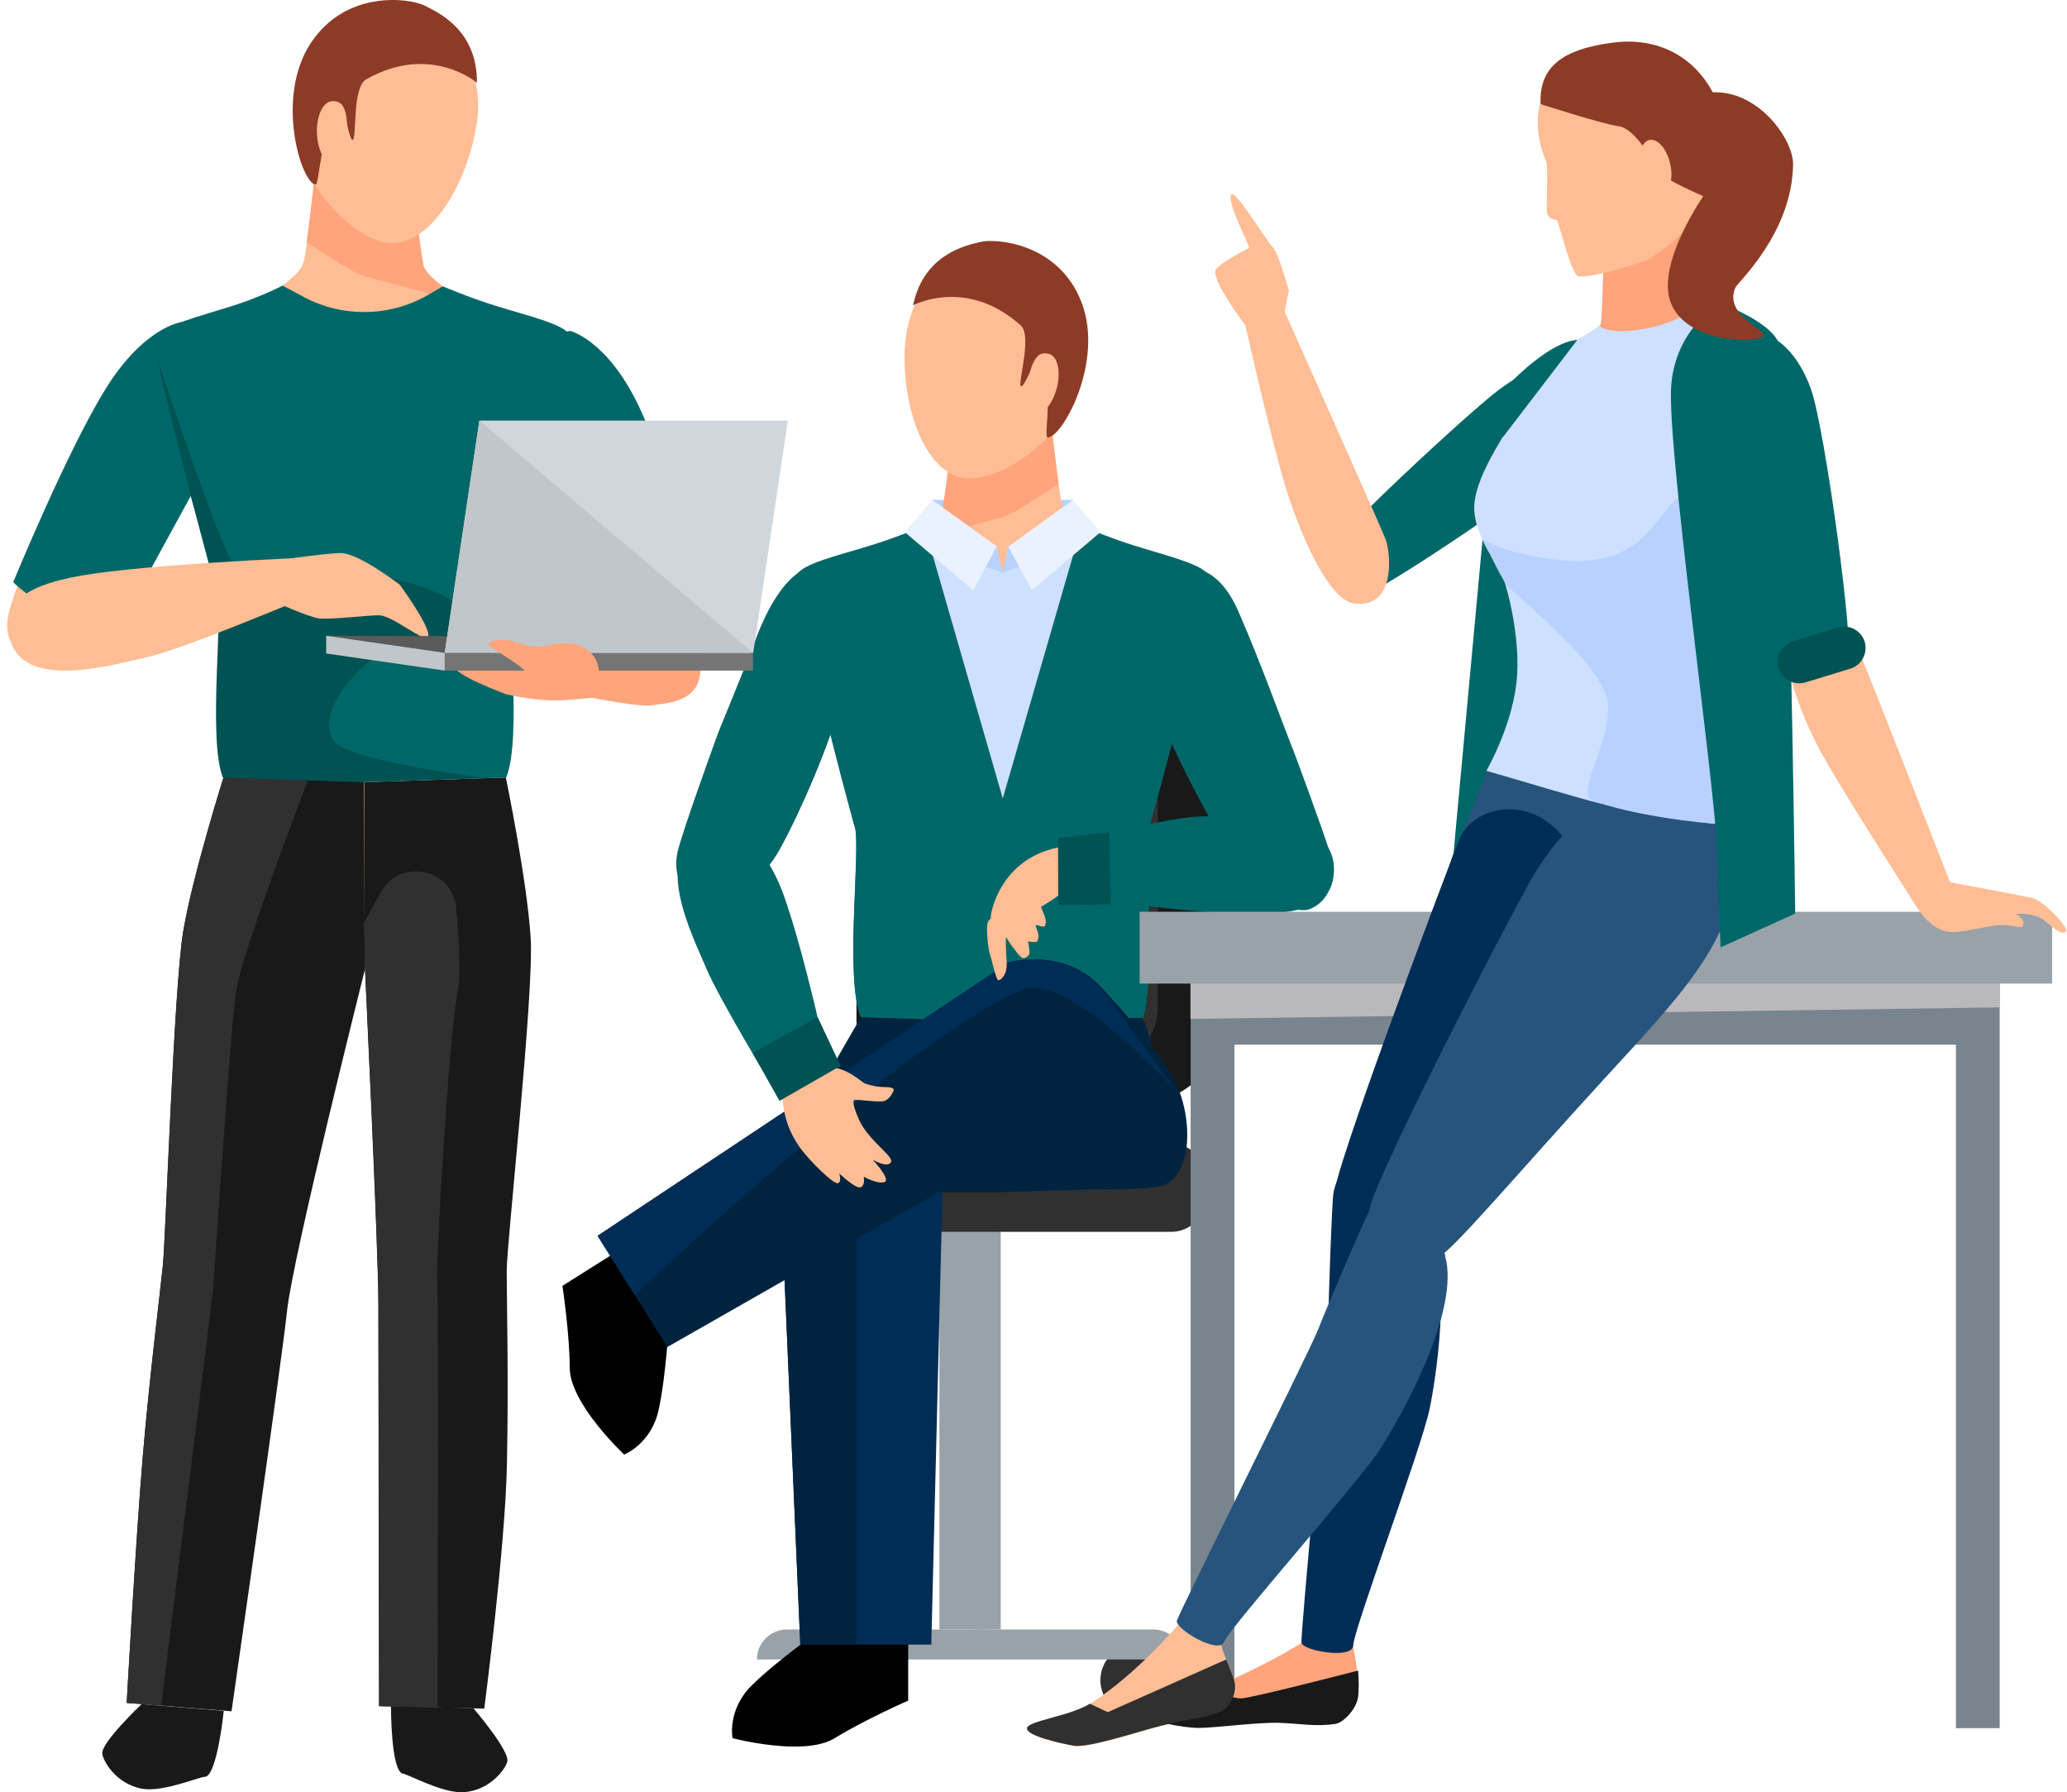<?xml version="1.0" encoding="UTF-8"?> <svg xmlns="http://www.w3.org/2000/svg" width="263" height="228" viewBox="0 0 263 228" fill="none"><path d="M127.326 151.732H119.527V207.293H127.326V151.732Z" fill="#99A2A9"></path><path d="M103.377 218.292C105.89 218.292 107.927 216.254 107.927 213.74C107.927 211.226 105.89 209.188 103.377 209.188C100.865 209.188 98.828 211.226 98.828 213.74C98.828 216.254 100.865 218.292 103.377 218.292Z" fill="#303030"></path><path d="M144.561 218.292C147.073 218.292 149.11 216.254 149.11 213.74C149.11 211.226 147.073 209.188 144.561 209.188C142.048 209.188 140.012 211.226 140.012 213.74C140.012 216.254 142.048 218.292 144.561 218.292Z" fill="#303030"></path><path d="M150.589 211.11H96.309C96.309 208.99 98.032 207.293 100.123 207.293H146.746C148.865 207.293 150.56 209.018 150.56 211.11H150.589Z" fill="#99A2A9"></path><g style="mix-blend-mode:soft-light"><path d="M126.094 156.567H124.145V207.293H126.094V156.567Z" fill="#99A2A9"></path></g><path d="M149.032 145.483H97.832C95.429 145.483 93.481 147.433 93.481 149.837V152.354C93.481 154.759 95.429 156.708 97.832 156.708H149.032C151.435 156.708 153.384 154.759 153.384 152.354V149.837C153.384 147.433 151.435 145.483 149.032 145.483Z" fill="#303030"></path><path d="M119.569 140.308H144.999C150.82 140.308 155.595 135.53 155.595 129.705V94.558C155.595 81.721 145.112 71.231 132.284 71.231C119.456 71.231 108.973 81.721 108.973 94.558V129.705C108.973 135.53 113.748 140.308 119.569 140.308Z" fill="#191919"></path><path d="M119.231 136.265H139.039C143.588 136.265 147.318 132.533 147.318 127.98V93.456C147.318 83.446 139.152 75.275 129.149 75.275C119.147 75.275 110.98 83.446 110.98 93.456V127.98C110.98 132.533 114.71 136.265 119.26 136.265H119.231Z" fill="#303030"></path><path d="M136.548 63.597H118.605V69.846H136.548V63.597Z" fill="#B8D1FF"></path><path d="M115.555 208.142L104.79 207.067C104.79 207.067 98.771 211.309 95.635 214.419C92.498 217.558 93.205 221.12 93.205 221.12C93.205 221.12 102.332 223.524 106.203 221.12C110.074 218.745 115.555 216.342 115.555 216.342V208.114V208.142Z" fill="black"></path><path d="M145.348 102.758C148.541 92.947 156.791 76.123 151.96 73.21C145.658 69.393 127.518 67.046 127.518 67.046V67.357C127.518 67.357 109.236 68.884 102.935 72.701C98.103 75.614 106.524 93.258 109.717 103.069C110.479 105.416 110.395 115.963 110.112 125.322C110.027 127.641 108.162 138.244 108.473 142.627C108.558 143.928 123.449 147.575 127.603 147.773C131.756 147.575 146.478 143.617 146.591 142.316C146.902 137.933 145.037 127.302 144.952 125.011C144.669 115.652 144.585 105.105 145.348 102.758Z" fill="#FFBD95"></path><path d="M105.744 72.193C102.296 70.807 98.764 74.483 96.306 80.93C93.848 87.377 91.7 92.268 91.107 93.965C90.485 95.718 86.953 105.416 86.247 108.244C85.512 111.072 86.755 114.097 89.496 115.143C91.785 116.02 96.165 112.966 98.821 108.725C101.477 104.455 115.012 75.897 105.772 72.221L105.744 72.193Z" fill="#006768"></path><path d="M135.11 64.134C134.687 62.268 133.669 53.022 133.669 53.022H127.538V53.333H121.406C121.406 53.333 120.361 62.579 119.965 64.445C119.541 66.311 114.512 69.139 114.512 69.139H127.538V68.828H140.564C140.564 68.828 135.534 66 135.11 64.134Z" fill="#FFBD95"></path><path d="M134.687 61.532C134.291 58.705 133.839 54.661 133.698 53.417L133.302 53.022H127.538V53.333H121.406C121.406 53.333 120.361 62.579 119.965 64.445C119.541 66.311 114.512 69.139 114.512 69.139H115.133C120.954 67.583 126.718 66.028 127.51 65.83C129.148 65.35 134.715 61.532 134.715 61.532H134.687Z" fill="#FFA47C"></path><path d="M109.677 129.139L100.607 144.889L100.07 151.675H126.801L146.806 151.053L150.479 144.861L145.337 129.139H109.677Z" fill="#00233F"></path><path d="M99.113 146.331L101.826 209.216H118.497L120.051 146.331C120.051 146.331 117.565 137.933 108.946 137.933C101.543 137.933 99.113 146.331 99.113 146.331Z" fill="#002D56"></path><path d="M108.946 137.933C101.543 137.933 99.113 146.331 99.113 146.331L101.826 209.216H108.975V137.933H108.946Z" fill="#00233F"></path><path d="M147.066 73.069C150.4 71.542 154.695 71.231 157.549 77.735C160.403 84.238 163.454 92.721 164.161 94.445C164.895 96.227 168.286 105.53 169.19 108.385C170.095 111.241 169.473 114.408 166.789 115.596C164.556 116.585 160.007 113.616 157.097 109.375C154.186 105.105 138.08 77.226 147.038 73.097L147.066 73.069Z" fill="#006768"></path><path d="M153.359 73.436C152.68 72.023 148.188 70.977 144.147 69.704C140.615 68.601 137.422 67.188 137.422 67.188L127.561 72.814L117.727 67.159C117.727 67.159 114.563 68.545 111.003 69.648C106.99 70.892 102.497 71.938 101.791 73.352C101.085 74.794 108.262 102.476 109.081 104.822C109.901 107.169 107.781 123.626 109.844 128.574L127.476 129.14H127.504L145.136 128.631C146.747 122.975 145.136 106.943 145.927 104.596C146.718 102.249 154.008 74.907 153.33 73.465L153.359 73.436Z" fill="#CEE0FF"></path><path d="M126.803 69.506L127.594 72.871L121.547 70.609L125.022 68.941L126.803 69.506Z" fill="#B8D1FF"></path><path d="M153.812 73.239C153.105 71.797 148.528 70.722 144.459 69.45C140.842 68.319 137.621 66.905 137.621 66.905L127.59 101.571L117.587 66.877C117.587 66.877 114.366 68.29 110.749 69.393C106.652 70.666 102.075 71.712 101.368 73.154C100.662 74.624 107.952 102.787 108.772 105.19C109.591 107.594 107.444 124.333 109.534 129.366L127.477 129.96H127.505L145.476 129.422C147.115 123.683 145.476 107.339 146.296 104.936C147.115 102.532 154.518 74.709 153.812 73.239Z" fill="#006768"></path><path d="M130.455 127.528C128.732 126.453 126.132 125.351 124.578 124.389C122.996 123.428 124.55 120.063 124.522 118.338C124.522 116.614 129.297 113.39 132.546 112.203C135.796 111.015 141.391 111.467 142.69 109.205C143.99 106.943 140.543 104.766 139.017 104.766C137.519 104.766 127.799 101.938 126.273 102.165C124.776 102.391 113.332 103.55 111.496 102.165C109.659 100.779 101.352 73.182 101.352 73.182C103.386 82.061 108.246 103.692 108.755 105.218C109.574 107.622 107.427 124.361 109.518 129.394L127.46 129.988H127.489L145.459 129.451C145.459 129.451 141.56 128.885 139.921 128.404C138.311 127.924 132.151 128.659 130.427 127.584L130.455 127.528Z" fill="#006768"></path><path d="M128.302 69.535L127.539 72.871L133.586 70.609L130.082 68.941L128.302 69.535Z" fill="#B8D1FF"></path><path d="M115.117 67.697L118.621 63.597L126.815 69.506L123.848 75.077L115.117 67.697Z" fill="#EAF2FF"></path><path d="M139.998 125.492C139.998 125.492 147.712 133.494 149.775 138.131C151.837 142.768 151.809 150.686 146.808 151.053C141.835 151.449 137.709 151.449 136.636 150.799C135.562 150.148 127.17 135.784 127.255 134.003C127.339 132.222 136.636 124.078 139.97 125.464L139.998 125.492Z" fill="#00233F"></path><path d="M78.513 159.168L85.154 167.707C85.154 167.707 84.758 175.059 83.797 179.385C82.837 183.711 79.418 185.04 79.418 185.04C79.418 185.04 72.523 178.594 72.495 174.041C72.467 169.489 71.562 163.579 71.562 163.579L78.513 159.196V159.168Z" fill="black"></path><path d="M139.571 140.167L84.923 171.355L76.051 157.217L128.409 122.41C128.409 122.41 136.83 120.035 141.436 127.33C145.363 133.607 139.571 140.139 139.571 140.139V140.167Z" fill="#00233F"></path><path d="M149.663 138.838C149.38 138.442 140.451 126.086 140.141 125.746C135.422 120.459 128.386 122.41 128.386 122.41L76.027 157.217L80.774 164.767C80.774 164.767 115.699 131.571 130.279 125.86C135.93 123.654 149.635 138.81 149.635 138.81L149.663 138.838Z" fill="#002D56"></path><path d="M140.023 67.697L136.519 63.597L128.297 69.535L131.292 75.077L140.023 67.697Z" fill="#EAF2FF"></path><path d="M115.097 44.426C114.843 52.23 117.81 60.232 122.783 60.826C127.53 61.391 136.741 55.029 137.674 47.282C138.578 39.534 134.707 32.691 127.615 31.645C121.653 30.768 115.408 36.367 115.125 44.426H115.097Z" fill="#FFBD95"></path><path d="M116.204 38.827C116.204 38.827 122.986 35.208 129.88 41.4C131.349 42.729 129.513 48.639 129.88 49.12C130.276 49.657 132.084 44.539 132.338 45.189C134.231 49.798 132.706 55.623 133.299 55.651C135.107 55.736 140.533 46.094 137.622 38.488C134.712 30.882 126.715 30.316 124.794 30.769C122.872 31.221 117.56 32.324 116.176 38.827H116.204Z" fill="#8D3B26"></path><path d="M131.013 47.451C130.42 49.6 130.165 52.513 131.295 52.824C132.426 53.135 133.839 51.636 134.432 49.487C135.025 47.338 134.601 45.331 133.471 45.02C132.341 44.708 131.606 45.302 131.013 47.451Z" fill="#FFBD95"></path><path d="M90.096 105.897C92.978 105.02 97.019 106.406 99.732 113.927C102.444 121.477 105.439 135.643 105.439 135.643L98.545 138.668C98.545 138.668 91.453 127.047 89.785 123.004C88.118 118.989 82.524 108.159 90.068 105.897H90.096Z" fill="#006768"></path><path d="M99.176 137.396C99.176 137.396 99.487 139.092 99.571 139.856C99.769 142.146 100.419 144.069 101.747 145.935C102.962 147.66 106.127 150.742 106.635 150.516C107.144 150.29 106.777 149.272 106.777 149.272C106.777 149.272 108.924 151.336 109.546 151.025C110.139 150.714 109.885 149.696 109.885 149.696C109.885 149.696 111.806 150.742 112.597 150.346C113.304 149.979 111.043 147.519 111.043 147.519C111.043 147.519 112.88 148.65 113.36 147.858C113.812 147.123 110.507 145.143 109.291 142.429C108.839 141.411 108.416 140.195 108.67 139.969C108.924 139.771 111.806 140.308 112.541 140.054C113.276 139.799 113.812 138.668 113.699 138.555C113.163 138.018 112.371 138.64 110.026 137.82C109.518 137.622 107.37 135.304 104.375 135.784C102.453 136.095 99.176 137.368 99.176 137.368V137.396Z" fill="#FFBD95"></path><path d="M95.769 133.946L104.02 129.394L106.931 135.586L99.189 140.026L95.769 133.946Z" fill="#006768"></path><path d="M95.769 133.946L104.02 129.394L106.931 135.586L99.189 140.026L95.769 133.946Z" fill="#005253"></path><path d="M169.72 110.987C169.55 113.984 167.77 116.302 159.293 116.274C150.844 116.246 137.395 114.069 137.395 114.069L137.536 106.971C137.536 106.971 148.104 104.031 152.709 103.861C157.315 103.691 170.172 103.182 169.72 110.987Z" fill="#006768"></path><path d="M134.624 107.82C127.277 109.262 125.978 116.218 126.062 116.755C126.175 117.32 127.616 117.858 129.001 117.179C130.386 116.5 136.263 113.644 136.348 111.863C136.432 110.11 135.952 107.537 134.624 107.791V107.82Z" fill="#FFBD95"></path><path d="M133.42 109.573C133.42 109.573 131.64 110.619 129.775 112.457C129.577 112.655 129.153 112.825 128.956 113.022C128.786 113.192 128.588 113.588 128.447 113.729C128.306 113.871 128.08 113.927 127.938 114.069C127.741 114.267 127.684 114.662 127.515 114.86C127.373 115.002 127.006 115.228 126.836 115.369C126.243 115.878 126.61 116.274 126.441 116.444C125.904 116.981 125.763 117.151 125.706 117.292C125.395 117.914 125.763 120.968 125.96 121.42C126.158 121.873 126.723 124.7 127.034 124.7C127.345 124.7 128.193 123.993 128.08 122.41C127.967 120.827 127.938 118.932 128.051 119.243C128.164 119.582 129.323 121.194 129.888 121.731C130.255 122.099 130.736 121.76 130.962 121.392C131.103 121.166 130.792 119.752 130.792 119.752C130.792 119.752 131.838 119.95 131.951 119.752C132.403 119.13 131.866 118.14 131.781 117.773C131.725 117.462 132.742 118.084 132.94 117.801C133.59 116.727 131.442 114.493 132.488 113.786C133.024 113.418 134.381 111.071 133.392 109.516L133.42 109.573Z" fill="#FFBD95"></path><path d="M141.12 105.897L141.346 115.058L134.649 115.115L134.621 106.604L141.12 105.897Z" fill="#005253"></path><path d="M28.53 72.334C25.309 62.437 17.03 45.5 21.862 42.531C28.163 38.686 46.332 36.282 46.332 36.282V36.593C46.332 36.593 64.642 38.12 70.971 41.938C75.831 44.878 67.411 62.664 64.246 72.56C63.483 74.935 63.596 85.567 63.879 95.011C63.964 97.329 65.857 108.046 65.546 112.457C65.461 113.786 50.627 121.986 46.473 122.184V121.873C42.319 121.675 27.457 113.503 27.372 112.203C27.033 107.792 28.898 97.075 28.982 94.757C29.265 85.312 29.322 74.681 28.558 72.306L28.53 72.334Z" fill="#FFBD95"></path><path d="M26.242 41.683C29.605 43.323 30.113 49.43 26.807 55.538C23.502 61.645 20.563 65.491 19.687 67.075C18.754 68.686 14.092 78.498 12.397 80.901C10.73 83.305 7.085 85.454 4.485 84.04C2.309 82.852 -0.121 81.863 1.377 77.028C2.874 72.192 15.618 36.508 26.242 41.655V41.683Z" fill="#FFBD95"></path><path d="M38.64 33.398C39.064 31.504 40.081 22.201 40.081 22.201H46.241V22.512H52.401C52.401 22.512 53.474 31.815 53.87 33.709C54.294 35.604 59.38 38.431 59.38 38.431H46.241V38.148H33.102C33.102 38.148 38.188 35.321 38.583 33.426L38.64 33.398Z" fill="#FFBD95"></path><path d="M39.024 30.768C39.42 27.913 39.872 23.841 40.013 22.597L40.409 22.201H46.23V22.512H52.389C52.389 22.512 53.463 31.815 53.859 33.709C54.283 35.604 59.369 38.431 59.369 38.431H58.747C52.898 36.876 47.049 35.321 46.258 35.095C44.619 34.614 38.996 30.797 38.996 30.797L39.024 30.768Z" fill="#FFA47C"></path><path d="M56.193 102.136C63.737 102.108 66.647 107.367 66.478 123.484C66.28 139.601 63.906 157.076 62.861 159.592C61.816 162.109 51.135 162.165 50.089 160.723C49.044 159.253 46.388 125.831 46.359 120.6C46.359 115.369 47.97 102.193 56.164 102.165L56.193 102.136Z" fill="#FFBD95"></path><path d="M55.716 172.492L57.721 172.44C60.716 172.364 63.082 169.871 63.005 166.874L62.833 160.147C62.756 157.149 60.266 154.782 57.27 154.859L55.265 154.91C52.27 154.987 49.904 157.479 49.98 160.477L50.153 167.204C50.23 170.201 52.72 172.569 55.716 172.492Z" fill="#FFBD95"></path><path d="M56.807 162.618C59.096 162.618 64.747 163.381 64.464 178.396C64.182 193.41 57.824 214.023 57.824 214.023H52.399C52.399 214.023 49.715 186.228 49.686 180.884C49.63 168.754 49.545 162.646 56.835 162.646L56.807 162.618Z" fill="#FFBD95"></path><path d="M36.329 102.249C28.841 101.429 25.394 106.349 23.897 122.41C22.427 138.471 21.721 156.086 22.512 158.716C23.303 161.317 33.899 162.505 35.086 161.148C36.273 159.79 43.62 126.821 44.185 121.618C44.75 116.416 44.495 103.154 36.329 102.278V102.249Z" fill="#FFBD95"></path><path d="M28.544 154.595L30.534 154.853C33.504 155.237 35.603 157.961 35.218 160.933L34.356 167.607C33.972 170.58 31.25 172.679 28.279 172.295L26.318 172.041C23.32 171.653 21.225 168.901 21.609 165.929L22.468 159.283C22.852 156.31 25.574 154.211 28.544 154.595Z" fill="#FFBD95"></path><path d="M28.235 162.363C25.947 162.109 20.239 162.279 18.996 177.265C17.752 192.251 20.211 213.373 20.211 213.373L25.608 213.938C25.608 213.938 32.898 186.539 33.463 181.252C34.763 169.178 35.469 163.127 28.235 162.363Z" fill="#FFBD95"></path><path d="M68.991 42.277C65.431 43.436 64.103 49.43 66.561 55.934C69.019 62.465 71.393 66.65 72.071 68.319C72.777 70.043 76.083 80.392 77.411 83.022C78.739 85.651 82.045 88.253 84.843 87.207C87.16 86.33 89.703 85.651 88.883 80.675C88.036 75.67 80.237 38.601 68.991 42.277Z" fill="#FFBD95"></path><path d="M64.358 98.885C64.358 98.885 67.099 112.146 67.522 119.384C67.946 126.595 64.471 158.179 64.471 161.656C64.471 165.134 64.725 175.794 64.499 186.285C64.301 196.747 61.617 217.36 61.617 217.36L48.223 217.048C48.223 217.048 48.139 172.797 48.139 165.841C48.139 158.885 46.387 122.268 46.387 122.268V99.507L64.358 98.913V98.885Z" fill="#191919"></path><path d="M20.044 42.757C20.863 41.372 25.328 40.241 29.425 38.968C33.042 37.837 35.952 36.339 35.952 36.339L38.241 37.555C43.242 40.411 49.402 40.411 54.404 37.555L56.353 36.424C56.353 36.424 59.603 37.837 63.191 38.94C67.288 40.213 71.866 41.259 72.572 42.701C73.279 44.171 65.989 72.362 65.169 74.737C64.35 77.112 66.497 93.908 64.406 98.913L46.435 99.507H46.407L28.436 98.969C26.797 93.23 28.436 76.886 27.617 74.483C26.797 72.079 18.716 45.076 20.101 42.786L20.044 42.757Z" fill="#006768"></path><path d="M28.554 98.517C28.554 98.517 24.485 111.439 23.298 118.565C22.14 125.69 21.094 157.472 20.727 160.922C20.388 164.371 19.032 174.975 18.155 185.408C17.28 195.842 16.121 216.625 16.121 216.625L29.458 217.699C29.458 217.699 35.787 173.702 36.522 166.775C37.257 159.847 46.412 123.4 46.412 123.4L46.327 99.478L28.526 98.517H28.554Z" fill="#191919"></path><path d="M60.229 217.303C60.229 217.303 64.807 222.647 64.552 224.061C64.411 224.853 62.49 227.765 58.986 227.991C56.33 228.161 51.978 225.729 51.3 225.645C49.718 225.475 49.746 217.049 49.746 217.049L60.229 217.303Z" fill="#191919"></path><path d="M18.015 216.794C18.015 216.794 12.9 221.63 13.014 223.072C13.07 223.892 14.681 226.974 18.156 227.567C20.784 227.992 25.361 226.041 26.04 226.041C27.622 226.041 28.47 217.643 28.47 217.643L18.015 216.794Z" fill="#191919"></path><path d="M30.108 125.577C29.345 130.299 27.254 162.109 27.113 163.919C27 165.672 20.727 214.73 20.529 216.992L16.121 216.653C16.121 216.653 17.28 195.87 18.155 185.436C19.032 175.003 20.388 164.399 20.727 160.95C21.066 157.5 22.111 125.718 23.298 118.593C24.457 111.467 28.554 98.545 28.554 98.545L39.178 99.28C39.178 99.28 30.899 120.855 30.136 125.605L30.108 125.577Z" fill="#303030"></path><path d="M48.498 113.447C50.984 109.064 57.625 110.534 58.048 115.567C58.501 120.714 58.614 124.305 58.161 126.68C57.031 132.646 55.421 161.883 55.618 162.646C55.844 163.41 55.675 217.077 55.675 217.077L55.449 217.218L48.244 217.049C48.244 217.049 48.159 172.797 48.159 165.841C48.159 158.886 46.407 122.269 46.407 122.269V120.289L46.266 117.434L48.498 113.475V113.447Z" fill="#303030"></path><path d="M72.505 42.079C72.505 42.079 77.196 43.182 81.237 51.58C85.277 59.949 88.809 77.31 88.809 77.31C88.809 77.31 86.379 79.403 81.717 80.817C77.055 82.23 75.049 81.863 75.049 81.863L68.973 64.021C68.973 64.021 66.713 42.701 72.505 42.107V42.079Z" fill="#006768"></path><path d="M23.073 40.976C23.073 40.976 18.298 41.598 13.41 49.515C8.522 57.404 1.684 74.059 1.684 74.059C1.684 74.059 3.859 76.406 8.324 78.272C12.816 80.166 14.964 80.11 14.964 80.11L24.26 63.116C24.26 63.116 28.753 42.164 23.045 40.948L23.073 40.976Z" fill="#006768"></path><path d="M60.572 16.291C59.16 24.095 54.469 31.39 49.411 30.91C44.579 30.429 36.809 22.144 37.572 14.255C38.335 6.367 43.675 0.429 50.937 0.938C57.04 1.362 62.042 8.261 60.572 16.291Z" fill="#FFBD95"></path><path d="M60.682 10.523C60.682 10.523 54.748 5.462 46.582 10.099C44.83 11.089 45.396 17.338 44.915 17.762C44.407 18.214 43.728 12.757 43.333 13.322C40.451 17.479 40.733 23.587 40.112 23.473C38.303 23.162 34.997 12.446 39.518 5.518C44.039 -1.381 52.12 -0.193 53.901 0.655C55.681 1.531 60.739 3.765 60.682 10.523Z" fill="#8D3B26"></path><path d="M44.174 15.839C44.316 18.101 43.92 21.042 42.733 21.099C41.546 21.155 40.473 19.374 40.331 17.112C40.19 14.85 41.066 12.955 42.253 12.87C43.44 12.814 44.033 13.549 44.174 15.839Z" fill="#FFBD95"></path><path d="M42.398 94.134C39.94 90.034 46.806 83.503 49.801 82.343C52.825 81.212 58.476 81.806 59.267 79.431C60.68 75.133 45.394 72.418 43.981 72.617C42.568 72.814 31.915 73.945 30.192 72.617C28.496 71.259 20.02 45.726 20.02 45.726C21.913 54.294 27.14 74.087 27.649 75.557C28.412 77.876 26.434 94.049 28.355 98.913L45.083 99.478H45.111L61.839 98.969C61.839 98.969 43.981 96.82 42.342 94.134H42.398Z" fill="#005253"></path><path d="M88.566 81.891C87.634 79.007 86.221 76.858 82.491 77.819C78.79 78.781 70.906 83.474 70.906 83.474L72.404 88.168C72.404 88.168 80.881 90.034 82.943 89.723C85.006 89.384 90.996 89.469 88.566 81.891Z" fill="#FFA47C"></path><path d="M1.094 80.364C0.727 77.339 2.026 74.652 10.418 73.21C18.811 71.768 38.703 70.948 38.703 70.948L39.268 75.84C39.268 75.84 23.303 82.598 18.782 83.588C14.261 84.577 2.026 88.281 1.094 80.364Z" fill="#FFBD95"></path><path d="M34.72 76.462C34.72 76.462 39.128 78.441 40.54 78.667C41.953 78.865 47.096 78.243 48.226 78.272C50.119 78.328 54.301 82.117 54.499 80.873C54.697 79.629 50.882 74.398 50.882 74.398C50.882 74.398 45.542 70.27 43.281 70.354C41.021 70.439 36.867 71.061 36.867 71.061L34.691 76.49L34.72 76.462Z" fill="#FFBD95"></path><path d="M79.163 82.711C79.163 82.711 74.444 81.636 73.003 81.721C71.59 81.806 66.673 83.446 65.543 83.644C63.678 83.955 57.631 83.361 57.688 84.634C57.744 85.906 64.385 88.31 64.385 88.31C64.385 88.31 68.284 89.299 71.788 89.073C74.048 88.932 78.089 88.479 78.089 88.479L79.163 82.711Z" fill="#FFA47C"></path><path d="M41.5 80.873L75.125 80.986L94.819 83.05H56.589L41.5 80.873Z" fill="#5A5A5A"></path><path d="M56.586 83.05H95.834L100.242 53.502H60.994L56.586 83.05Z" fill="#D0D6D9"></path><path d="M56.589 85.312L41.5 83.135V80.873L56.589 83.05V85.312Z" fill="#C1C6CB"></path><path d="M56.589 85.312H95.809V83.05H56.589V85.312Z" fill="#757575"></path><path d="M60.994 53.502L95.805 83.05H56.586L60.994 53.502Z" fill="#C1C6CB"></path><path d="M71.216 87.546C71.216 87.546 66.978 86.359 66.865 85.567C66.752 84.775 62.316 82.456 62.146 81.976C61.977 81.495 64.124 81.071 65.735 81.721C67.317 82.372 68.334 82.23 68.956 82.258C69.549 82.258 72.064 81.297 74.07 82.287C76.076 83.276 76.246 85.001 76.189 85.708C76.133 86.415 72.573 88.734 71.245 87.546H71.216Z" fill="#FFA47C"></path><path d="M151.496 118.168V219.339H157.063V118.168H151.496Z" fill="#79858E"></path><path d="M248.867 118.678V219.848H254.434V118.678H248.867Z" fill="#79858E"></path><path d="M253.214 118.169H152.594V132.9H253.214V118.169Z" fill="#79858E"></path><g style="mix-blend-mode:multiply"><path d="M254.438 128.15L151.473 129.62V124.729L254.438 124.785V128.15Z" fill="#B9B9BD"></path></g><path d="M261.105 115.992H145V125.125H261.105V115.992Z" fill="#99A2A9"></path><path d="M188.634 68.63L184.254 115.991L195.698 116.274L200.699 61.985L188.634 68.63Z" fill="#006768"></path><path d="M204.195 45.84C206.767 47.875 205.665 52.4 201.935 56.273C198.205 60.147 174.724 76.038 173 75.897C171.277 75.755 167.604 73.21 168.536 70.892C169.468 68.573 187.157 52.202 190.774 49.544C194.39 46.886 200.861 43.182 204.195 45.84Z" fill="#006768"></path><path d="M172.31 76.773C169.173 76.377 165.782 68.715 163.918 63.059C162.024 57.376 158.125 39.93 158.125 39.93L162.985 38.601C162.985 38.601 175.729 67.075 176.322 68.658C176.915 70.242 177.707 77.452 172.31 76.773Z" fill="#FFBD95"></path><path d="M219.569 104.879C220.219 107.876 220.36 111.637 220.219 113.786C219.682 121.138 194.873 123.315 194.054 123.117C193.234 122.919 185.125 114.182 184.305 111.552C183.825 110.054 187.103 104.172 189.137 98.065C199.677 100.496 209.029 102.419 219.569 104.851V104.879Z" fill="#27547C"></path><path d="M171.662 208C172.538 209.866 172.962 214.56 172.793 215.861C172.595 217.416 170.928 219.112 169.995 219.282C167.481 219.706 165.192 218.886 162.536 218.801C159.88 218.717 154.907 219.848 151.233 219.621C149.623 219.508 145.893 218.886 146.175 217.981C146.458 217.077 151.516 215.832 154.2 214.73C161.066 211.93 165.616 208.99 165.616 208.99C165.616 208.99 171.521 207.689 171.662 208Z" fill="#FFA47C"></path><path d="M198.771 106.321C202.755 111.043 206.032 120.827 198.714 130.667C191.763 139.998 181.704 156.539 180.461 156.878C179.217 157.217 170.599 153.598 169.752 152.269C168.904 150.912 184.784 108.894 185.716 106.689C187.44 102.702 194.25 100.949 198.771 106.321Z" fill="#002D56"></path><path d="M180.777 153.372C185.1 159.14 182.924 174.381 181.879 179.329C180.834 184.277 172.187 207.435 172.187 209.301C172.187 211.139 165.773 210.008 165.603 208.99C165.434 207.972 169.051 170.705 169.022 168.019C169.022 165.332 169.475 153.117 169.644 151.93C170.492 145.822 178.29 150.092 180.777 153.372Z" fill="#002D56"></path><path d="M205.44 46.207C203.236 46.094 203.405 43.549 203.518 41.4C203.603 41.316 203.66 41.231 203.688 41.146C203.886 40.184 204.197 27.573 204.197 27.573L217.279 23.474C217.279 23.474 215.866 36.226 216.403 38.601C213.069 42.022 210.272 46.433 205.468 46.179L205.44 46.207Z" fill="#FFA47C"></path><path d="M192.888 87.348C193.764 81.156 191.362 72.984 190.656 72.108C189.978 71.231 187.435 67.442 187.576 64.36C187.802 59.892 192.606 53.898 192.973 52.371C193.34 50.844 192.86 48.611 193.679 47.649C195.205 45.896 202.326 42.616 203.484 41.372C204.614 42.984 213.035 42.022 216.369 38.573C216.397 38.742 216.454 38.855 216.51 38.912C219.223 41.428 227.502 44.002 229.226 48.215C231.317 53.333 219.958 65.067 219.336 82.824C219.138 88.197 219.223 97.895 219.562 104.851C208.74 104.342 199.726 101.062 189.13 98.065C191.786 93.116 192.606 89.384 192.888 87.32V87.348Z" fill="#CEE0FF"></path><path d="M219.907 110.393C222.055 118.593 212.306 128.263 204.056 137.311C192.894 149.498 184.333 159.677 183.033 159.847C181.762 160.017 174.867 155.719 174.217 154.277C173.539 152.835 188.826 122.778 194.449 112.542C202.954 97.047 216.319 96.679 219.907 110.393Z" fill="#27547C"></path><path d="M155.277 208.736C155.503 210.46 157.085 213.118 157.17 214.447C157.254 216.031 156.124 217.501 155.248 217.812C152.847 218.689 151.942 218.547 147.873 219.537C145.302 220.159 138.605 222.421 136.656 222.11C134.734 221.771 130.581 220.809 130.694 219.876C130.807 218.943 136.26 218.321 138.69 216.766C144.935 212.751 150.134 206.417 150.134 206.417C150.134 206.417 155.248 208.396 155.277 208.764V208.736Z" fill="#FFBD95"></path><path d="M183.874 159.79C185.824 166.718 178.336 180.177 175.567 184.39C172.826 188.632 156.409 207.124 155.76 208.849C155.11 210.573 149.515 207.209 149.741 206.191C149.967 205.201 166.723 171.723 167.684 169.206C168.644 166.69 173.476 155.436 174.07 154.39C177.065 149.017 182.801 155.803 183.903 159.762L183.874 159.79Z" fill="#27547C"></path><path d="M172.796 212.496C172.909 213.769 172.909 215.098 172.796 215.861C172.599 217.416 170.931 219.113 169.999 219.282C167.484 219.707 165.393 219.254 162.737 219.169C160.081 219.084 154.458 219.82 152.508 219.82C150.587 219.82 145.416 218.887 145.699 217.953C145.981 217.049 151.548 215.833 154.232 214.73C154.232 214.73 156.549 216.116 157.962 216.059C159.375 216.002 172.655 212.553 172.796 212.524V212.496Z" fill="#191919"></path><path d="M197.389 10.523C200.243 7.102 209.341 3.2 214.681 8.996C220.022 14.821 218.722 21.353 216.659 25.566C215.049 28.846 213.353 30.769 209.793 32.946C209.058 33.398 202.277 35.462 200.836 35.151C199.847 34.925 198.321 27.913 198.039 27.969C197.756 28.026 196.937 27.715 196.852 27.121C196.711 26.301 196.993 21.07 196.739 20.561C196.484 20.052 194.083 14.397 197.36 10.495L197.389 10.523Z" fill="#FFBD95"></path><path d="M156.016 211.111C156.525 212.383 157.118 213.627 157.146 214.419C157.231 216.002 156.101 217.473 155.225 217.784C152.823 218.66 151.919 218.519 147.85 219.509C145.279 220.131 138.582 222.393 136.632 222.082C134.711 221.742 130.557 220.781 130.67 219.848C130.783 218.915 136.237 218.293 138.667 216.738L140.955 217.812L156.016 211.111Z" fill="#303030"></path><path d="M196 13.238C196 13.238 203.77 15.754 205.974 16.065C208.15 16.376 210.382 20.674 210.947 21.72C211.513 22.767 216.966 25.057 216.966 25.057C216.966 25.057 221.402 20.335 218.774 13.577C216.147 6.819 210.524 4.755 205.381 5.405C200.238 6.056 195.717 7.667 196.028 13.238H196Z" fill="#8D3B26"></path><path d="M188.629 68.629C191.455 70.072 193.658 70.524 196.767 71.033C208.21 72.899 210.273 66.452 212.816 63.992C215.84 61.08 218.185 49.6 218.185 49.6L228.442 53.954C228.442 53.954 220.163 70.778 219.682 79.261C219.4 84.096 219.598 104.907 219.598 104.907C219.598 104.907 210.075 104.37 202.785 101.938C200.186 101.09 204.848 94.926 204.622 89.808C204.396 84.69 192.472 75.472 191.737 74.483C190.974 73.493 188.685 68.658 188.685 68.658L188.629 68.629Z" fill="#B8D1FF"></path><path d="M208.775 21.664C209.199 23.558 210.386 24.916 211.431 24.661C212.449 24.435 212.957 22.71 212.505 20.816C212.081 18.921 210.895 17.564 209.849 17.818C208.832 18.045 208.323 19.769 208.775 21.664Z" fill="#FFBD95"></path><path d="M163.957 36.848C163.957 36.848 162.685 32.154 161.894 31.391C161.103 30.599 157.09 23.898 156.638 24.774C156.102 25.82 159.097 31.419 158.927 31.532C158.758 31.645 155.649 33.172 154.745 34.218C153.841 35.264 158.334 41.231 158.334 41.231L163.024 41.739L164.013 36.848H163.957Z" fill="#FFBD95"></path><path d="M218.926 38.601C218.926 38.601 213.331 41.485 212.653 48.865C211.975 56.245 218.248 100.129 218.474 108.187C218.7 116.246 218.926 120.516 218.926 120.516L228.42 116.218C228.42 116.218 227.544 45.868 226.159 43.295C224.775 40.722 218.926 38.573 218.926 38.573V38.601Z" fill="#006768"></path><path d="M200.697 43.238L191.203 55.651L192.588 48.3C192.588 48.3 197.278 43.464 200.697 43.238Z" fill="#006768"></path><path d="M236.554 82.937C237.289 84.464 248.761 113.871 248.761 113.871L243.759 115.171C243.759 115.171 234.548 100.92 231.666 95.633C228.783 90.345 226.014 82.428 227.992 79.883C231.44 75.501 235.791 81.439 236.526 82.965L236.554 82.937Z" fill="#FFBD95"></path><path d="M222.084 42.814C225.051 41.4 228.611 44.426 230.419 49.487C232.228 54.548 236.014 82.654 235.138 84.153C234.234 85.623 229.713 86.726 228.046 84.86C226.379 82.994 220.219 60.939 219.428 56.528C218.665 52.117 218.213 44.68 222.055 42.842L222.084 42.814Z" fill="#006768"></path><path d="M237.257 81.636C237.681 83.079 236.89 84.605 235.449 85.058L229.713 86.811C228.272 87.235 226.746 86.443 226.294 85.001C225.87 83.559 226.661 82.032 228.102 81.58L233.838 79.827C235.279 79.403 236.805 80.194 237.257 81.636Z" fill="#005253"></path><path d="M242.457 113.107C243.757 115.143 245.17 118.169 247.967 118.536C249.606 118.762 252.771 117.744 254.466 117.688C256.161 117.66 257.15 118.084 257.292 117.914C257.941 117.009 256.472 116.274 256.472 116.274C256.472 116.274 258.704 115.991 260.117 117.094C261.36 118.084 262.152 118.904 262.83 118.564C263.508 118.225 260.004 114.606 258.761 114.295C257.518 113.956 247.006 112.033 247.006 112.033L242.485 113.107H242.457Z" fill="#FFBD95"></path><path d="M213.313 18.752C213.313 18.752 212.804 11.683 218.371 11.739C223.937 11.796 228.232 17.818 228.147 20.985C227.978 29.723 221.083 35.915 220.801 36.593C219.19 40.382 225.576 42.136 224.135 42.899C222.694 43.662 214.5 43.493 212.578 38.488C210.657 33.511 216.901 24.689 216.901 24.689L213.285 18.752H213.313Z" fill="#8D3B26"></path></svg> 